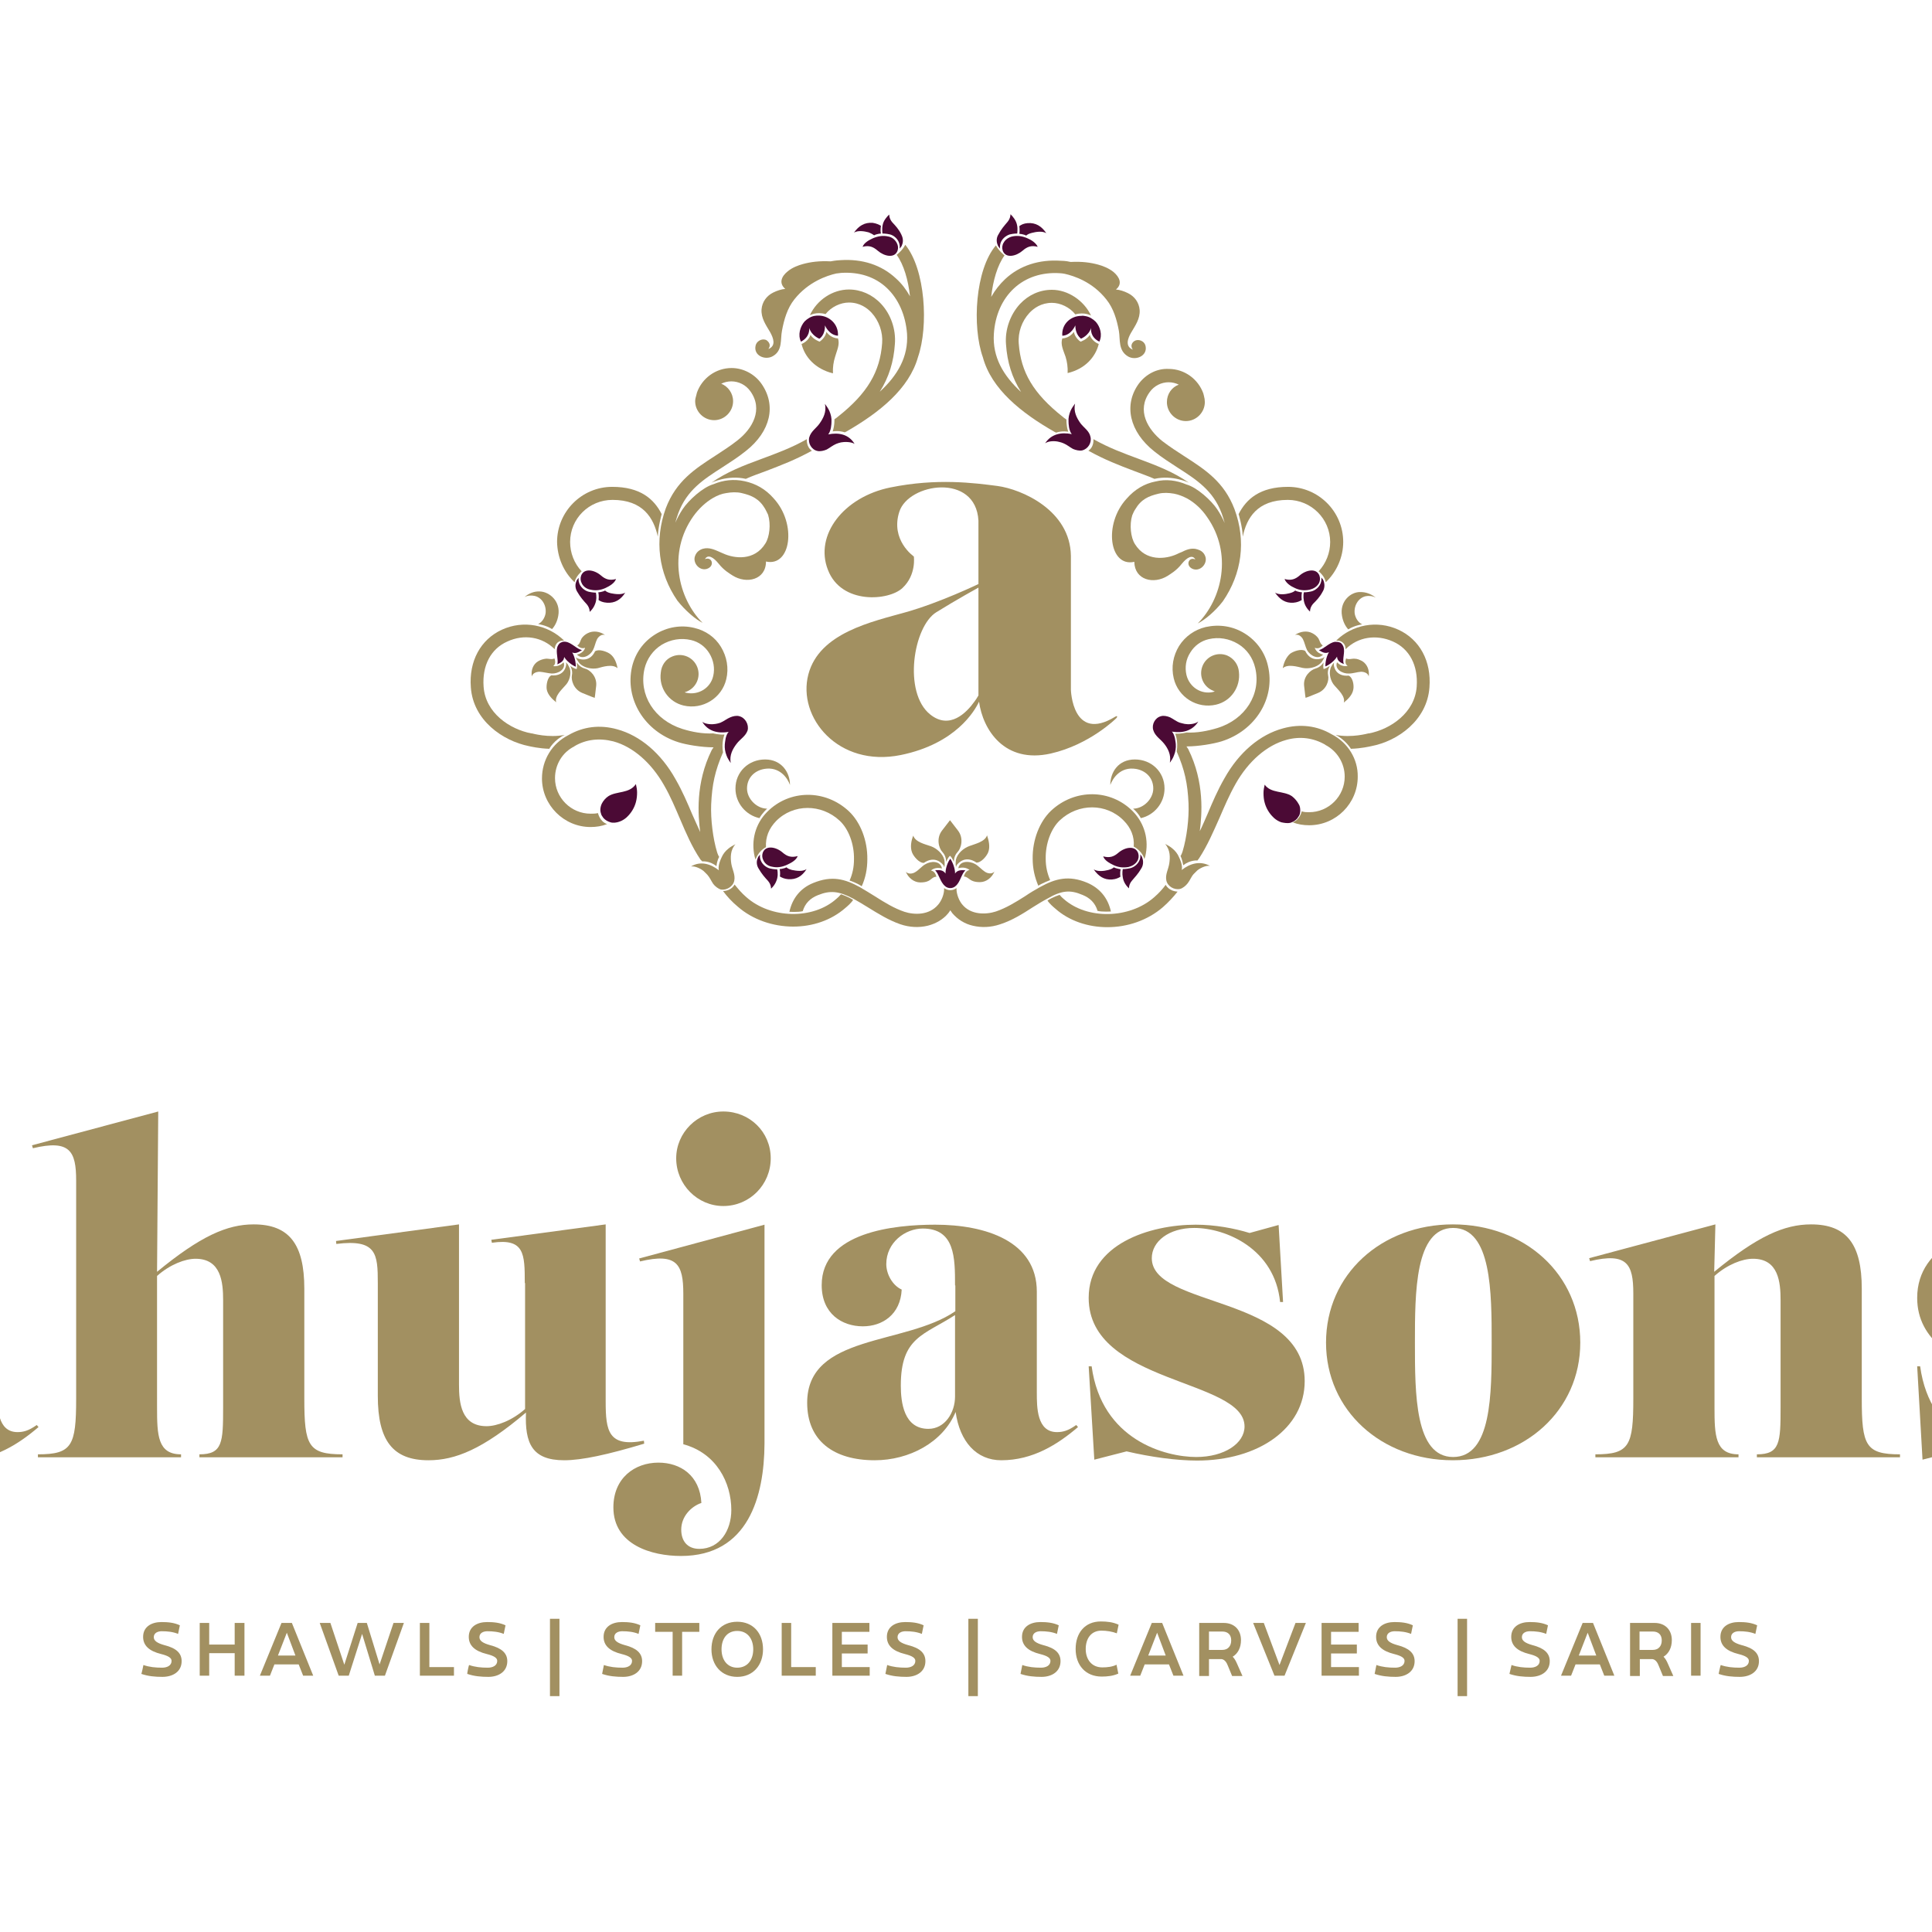 <?xml version="1.0" encoding="UTF-8"?> <svg xmlns="http://www.w3.org/2000/svg" xmlns:xlink="http://www.w3.org/1999/xlink" version="1.1" id="layer" x="0px" y="0px" viewBox="0 0 652 652" style="enable-background:new 0 0 652 652;" xml:space="preserve"> <style type="text/css"> .st0{fill:#A29061;} .st1{fill:#4B0A35;} </style> <path class="st0" d="M-28.5,433.8c0-9.3,0-19.2-10.9-19.2c-5.9,0-12.3,4.7-12.3,12c0,3.4,2.1,7.2,5.2,8.6 c-0.4,8.4-6.5,12.4-13.1,12.4c-7.1,0-13.9-4.3-13.9-13.9c0-18,24.7-20.4,38.3-20.4c16.8,0,34.3,5.5,34.3,22.6V470 c0,4.9,0,13.3,6.8,13.3c1.9,0,3.7-0.4,6.5-2.4l0.6,0.7c-6.8,5.8-15.2,11.2-25.9,11.2c-8.4,0-14-6.3-15.4-16.3 c-4.3,10.3-15.7,16.3-27.3,16.3c-13.9,0-22.8-6.6-22.8-19.4c0-23.3,33.2-19.3,49.9-30.9V433.8z M-28.5,443.8 c-10.5,6.8-18.3,7.4-18.3,23.8c0,5.6,1,14.6,9.3,14.6c5.6,0,9-5.5,9-10.9V443.8z"></path> <path class="st0" d="M67.3,491.8v-1c7.8,0,8-4,8-15.8v-36.2c0-6.1-0.7-14-9.3-14c-3.5,0-8.6,1.9-13,5.8V475c0,9.3,0.2,15.8,8.1,15.8 v1H12.8v-1c11.5,0,12.9-2.9,12.9-18.8v-73.6c0-9.9-2.1-13.9-14.6-10.9l-0.3-1l42.6-11.4l-0.4,54.1c14.6-12,23.6-16,32.6-16 c12,0,17.1,6.7,17.1,21.7V472c0,15.8,1.3,18.8,12.9,18.8v1H67.3z"></path> <path class="st0" d="M177.1,433c0-9.9-0.1-15.2-11.1-13.6l-0.2-1l38.6-5.2v59.8c0,9.9,0.9,15.5,12.9,13.2l0.1,1 c-12.3,3.7-21,5.6-27,5.6c-10.9,0-13.3-5.8-12.9-16.1c-14.6,12.4-23.9,16.1-32.9,16.1c-12,0-17.1-6.6-17.1-21.7V433 c0-9.9-0.4-14.9-14-13.2l-0.1-1l41.5-5.6v54.1c0,6.1,0.7,14,9.3,14c3.5,0,8.6-1.9,13-5.8V433z"></path> <path class="st0" d="M229.8,525.1c-9.8,0-22.8-3.7-22.8-16.4c0-9.9,7.2-15.1,15.2-15.1c7.4,0,14,4.3,14.5,13.6 c-3.5,1.2-6.8,4.6-6.8,9c0,4,2.2,6.5,6.1,6.5c6.9,0,10.8-6.2,10.8-13.1c0-9.2-5-19.2-16.2-22.2v-50.8c0-9.9-2.1-13.9-14.6-10.9 l-0.3-1l42.3-11.4v73.9C257.9,504.9,252.6,525.1,229.8,525.1 M260.1,390.9c0,8.9-7.1,16.1-16,16.1c-8.7,0-15.9-7.2-15.9-16.1 c0-8.7,7.2-15.8,15.9-15.8C253,375.1,260.1,382,260.1,390.9"></path> <path class="st0" d="M322.3,433.8c0-9.3,0-19.2-10.9-19.2c-5.9,0-12.3,4.7-12.3,12c0,3.4,2.1,7.2,5.2,8.6 c-0.4,8.4-6.5,12.4-13.1,12.4c-7.1,0-13.9-4.3-13.9-13.9c0-18,24.7-20.4,38.3-20.4c16.9,0,34.3,5.5,34.3,22.6V470 c0,4.9,0,13.3,6.8,13.3c1.9,0,3.7-0.4,6.5-2.4l0.6,0.7c-6.8,5.8-15.2,11.2-25.9,11.2c-8.4,0-14-6.3-15.4-16.3 c-4.3,10.3-15.7,16.3-27.3,16.3c-13.9,0-22.8-6.6-22.8-19.4c0-23.3,33.2-19.3,50-30.9V433.8z M322.3,443.8 c-10.5,6.8-18.3,7.4-18.3,23.8c0,5.6,1,14.6,9.3,14.6c5.6,0,9-5.5,9-10.9V443.8z"></path> <path class="st0" d="M367.4,461.1h1c3.4,25,25,30.6,35.3,30.6c9.5,0,16.3-4.6,16.3-10.3c0-16.1-52.6-14.3-52.6-43.4 c0-18.2,20.7-24.7,36.1-24.7c6.5,0,13,1.2,18.2,2.8l9.8-2.7l1.5,26h-1c-1.8-17.9-18.2-25-29-25c-8.6,0-14.3,4.6-14.3,10.2 c0,16.8,51.6,12.4,51.6,41.5c0,16-15.7,26.8-36.3,26.8c-7,0-15.7-1.2-23.8-3.1l-10.9,2.8L367.4,461.1z"></path> <path class="st0" d="M533.3,453.1c0,22.9-18.8,39.7-43,39.7c-24.1,0-42.8-16.8-42.8-39.7c0-23.1,18.8-39.9,42.8-39.9 C514.6,413.2,533.3,430.1,533.3,453.1 M503.4,453.1c0-16.8,0-38.7-13-38.7c-12.9,0-12.9,21.9-12.9,38.7c0,17.3,0,38.6,12.9,38.6 C503.4,491.7,503.4,470.4,503.4,453.1"></path> <path class="st0" d="M592.9,491.8v-1c7.8,0,8-4,8-15.8v-36.2c0-6.1-0.7-14-9.3-14c-3.6,0-8.6,1.9-13,5.8V475 c0,9.3,0.2,15.8,8.1,15.8v1h-48.3v-1c11.5,0,12.8-2.9,12.8-18.8v-35.5c0-9.9-2.1-13.9-14.6-10.9l-0.3-1l42.6-11.4l-0.4,16 c14.6-12,23.6-16,32.7-16c12,0,17.1,6.7,17.1,21.7V472c0,15.8,1.3,18.8,12.9,18.8v1H592.9z"></path> <path class="st0" d="M647,461.1h1c3.4,25,25,30.6,35.3,30.6c9.5,0,16.3-4.6,16.3-10.3c0-16.1-52.6-14.3-52.6-43.4 c0-18.2,20.7-24.7,36.1-24.7c6.5,0,13,1.2,18.2,2.8l9.8-2.7l1.5,26h-1c-1.8-17.9-18.2-25-29-25c-8.6,0-14.3,4.6-14.3,10.2 c0,16.8,51.6,12.4,51.6,41.5c0,16-15.7,26.8-36.4,26.8c-6.9,0-15.7-1.2-23.8-3.1l-10.9,2.8L647,461.1z"></path> <path class="st0" d="M328.9,236.7c-2.7,3.8-8.4,9.7-15,4.4c-9.2-7.4-5.7-29.7,2.1-34.5c7.1-4.4,14.2-8.3,14.2-8.3V234 c0,0.2,0,0.5,0,0.7C329.8,235.4,329.1,236.5,328.9,236.7 M376.3,241.9c-14.4,8.8-14.9-9.1-14.9-9.1v-45.2 c-0.2-15.4-16.6-22.5-24.8-23.6c-7.8-1-20.3-2.7-36.1,0.5c-15.8,3.2-25.7,16.1-21.1,27.8c4.5,11.8,20.6,10.5,25.2,6.1 c4.7-4.4,3.8-10.6,3.8-10.6s-8-5.5-4.9-15.1c3.1-9.7,25.8-13.2,26.7,3v21.4c0,0-13.1,6.3-24.5,9.5c-11.3,3.2-29.2,6.9-32.9,21 c-3.8,14.5,10.1,31.5,31.2,27.2c18.6-3.8,25-15,26.4-18c1.3,9.5,8.6,21,24.2,17.5c13.2-3,22.1-11.9,22.1-11.9s0.3-0.3,0.3-0.5 C377.1,241.4,376.3,241.9,376.3,241.9"></path> <path class="st1" d="M322.3,294.8c0.1-1.5-0.8-3.9-1.6-5c-0.9,1.1-1.7,3.5-1.6,5c-0.9-1.3-2.1-1.2-3.5-1.1c1.3,1.3,1.7,4,3.3,5.3 c0.4,0.4,0.9,0.6,1.5,0.7c0.1,0,0.2,0,0.3,0c0.1,0,0.2,0,0.3,0c0.6-0.1,1.1-0.3,1.5-0.7c1.6-1.3,1.9-4,3.3-5.3 C324.3,293.6,323.1,293.6,322.3,294.8"></path> <path class="st1" d="M249.5,241.7c-0.9-0.3-2.2,0-3.1,0.4c-1.2,0.5-2.1,1.3-3.3,1.8c-0.5,0.2-1.1,0.3-1.6,0.4 c-1,0.2-3.3,0.2-4.5-0.7c1.9,3.2,5.3,4,8.9,3.4c-1.1,1.1-1.2,3.5-1.3,4.2c-0.1,1.3,0.1,2.5,0.6,3.8c0.3,0.9,0.9,1.7,1.4,2.5 c-0.5-2.7,0.7-4.8,2-6.5c1.2-1.6,3-2.5,3.7-4.5C252.8,244.5,251.5,242.2,249.5,241.7"></path> <path class="st1" d="M196.4,219.4c-1.8-0.4-3.5-2.5-5.4-2.8c-0.5-0.1-1.1-0.1-1.6,0.2c-0.1,0-0.2,0.1-0.2,0.1 c-0.1,0-0.1,0.1-0.2,0.1c-0.4,0.3-0.7,0.8-0.9,1.3c-0.6,1.8,0.4,4.2,0,5.9c1.2-0.6,2.2-1.1,2.3-2.5c0.7,1.3,2.6,2.8,3.9,3.3 c0.1-1.3-0.4-3.6-1.2-4.8C194.3,220.7,195.2,220.1,196.4,219.4"></path> <path class="st1" d="M270.3,115.3c3.1-1.6,2.8-4.3,2.8-4.6c0.8,2.6,3.4,3.6,3.4,3.6c0.1,0,2-1.2,1.9-4.5c0,0,1.3,3.3,4.4,3.5 c0,0,0,0,0,0c0.2-4-3-6.7-6.4-6.8c-0.5,0-1,0-1.5,0.1c-1.2,0.2-2.4,0.9-3.4,1.9C270,110.3,269.2,113,270.3,115.3 C270.3,115.3,270.3,115.3,270.3,115.3"></path> <path class="st1" d="M205.3,268.7c-0.9,0.6-1.7,1.5-2.2,2.5c-0.3,0.6-0.5,1.4-0.5,2.1c0,0.6,0.2,1.3,0.4,1.8 c0.2,0.3,0.4,0.6,0.6,0.9c0.6,0.7,1.4,1.2,2.4,1.5c0.9,0.3,2.2,0.1,3-0.2c0.9-0.3,1.7-0.8,2.4-1.4c0.1-0.1,0.1-0.1,0.2-0.2 c1.4-1.3,2.5-3.1,3-5c0.3-1.1,0.4-2.2,0.4-3.3c0-0.9-0.2-1.9-0.4-2.8C212.4,267.9,208.1,266.9,205.3,268.7"></path> <path class="st1" d="M267.3,293.6c-1.1-0.3-1.4-0.5-1.9-0.9c-0.9,0.5-2.3,0.6-2.3,0.6c0.3,1.1,0.1,2.5,0.1,2.5 c0.7,0.4,1.5,0.8,2.8,0.9c2.7,0.2,4.7-1,6.2-3.4C270.9,294.2,268.8,293.9,267.3,293.6"></path> <path class="st1" d="M260.6,292.5c1.7,0.4,3.4,0.1,5.1-0.7c1.3-0.6,3-1.5,3.5-2.9c-2.2,0.6-3.6,0.1-5.1-1.2 c-2.2-1.9-5.7-2.6-6.7,0.1c-0.3,0.9-0.2,1.8,0.3,2.7C258.3,291.6,259.3,292.3,260.6,292.5"></path> <path class="st1" d="M259.9,293.1c-1.3-0.3-3-1.5-3.4-3.5c-0.1-0.6,0-1.2,0-1.2c-0.3,0.3-0.7,0.8-0.8,1.2c-0.6,1.4-0.2,2.7,0.3,3.5 c1.1,1.9,2.1,3,3.2,4.2c1.1,1.3,1,2.6,1,2.6s1.2-1,1.8-2.6c0.6-1.4,0.5-3,0.3-3.9C262.4,293.4,261.2,293.4,259.9,293.1"></path> <path class="st1" d="M204.8,203.4c2.7,0.2,4.7-1,6.2-3.4c-1.3,0.8-3.4,0.5-4.9,0.2c-1.1-0.3-1.4-0.5-1.9-0.9 c-0.9,0.5-2.3,0.6-2.3,0.6c0.3,1.1,0.1,2.6,0.1,2.6C202.6,202.9,203.4,203.3,204.8,203.4"></path> <path class="st1" d="M199.3,199c1.7,0.4,3.4,0.2,5.1-0.6c1.3-0.6,3-1.6,3.5-3c-2.2,0.6-3.6,0.1-5.1-1.2c-2.2-1.9-5.7-2.6-6.7,0.1 c-0.3,0.9-0.2,1.8,0.3,2.7C197,198.1,198.1,198.8,199.3,199"></path> <path class="st1" d="M198.7,199.7c-1.3-0.3-3-1.5-3.4-3.5c-0.1-0.6,0-1.2,0-1.2c-0.3,0.3-0.7,0.8-0.8,1.2c-0.6,1.4-0.2,2.7,0.3,3.5 c1.1,1.9,2.1,3,3.2,4.2c1.1,1.3,1,2.6,1,2.6s1.2-1,1.8-2.6c0.6-1.4,0.5-3,0.3-3.9C201.2,200,200,200,198.7,199.7"></path> <path class="st1" d="M295,79.4c0.9-0.5,2.3-0.6,2.3-0.6c-0.3-1.1,0-2.6,0-2.6c-0.7-0.4-1.5-0.8-2.8-1c-2.7-0.2-4.7,1-6.3,3.3 c1.3-0.8,3.4-0.5,4.9-0.1C294.1,78.8,294.4,79,295,79.4"></path> <path class="st1" d="M299.7,79.8c-1.7-0.4-3.4-0.1-5.1,0.6c-1.3,0.6-3,1.5-3.5,2.9c2.2-0.6,3.6,0,5.1,1.3c2.2,1.9,5.7,2.7,6.7,0 c0.3-0.9,0.2-1.8-0.3-2.7C301.9,80.7,300.9,80,299.7,79.8"></path> <path class="st1" d="M301.1,75c-1.1-1.3-1-2.6-1-2.6s-1.2,1-1.9,2.5c-0.6,1.4-0.5,3-0.4,3.9c0,0,1.2,0,2.5,0.3 c1.3,0.3,3,1.6,3.3,3.6c0.1,0.6,0,1.2,0,1.2c0.3-0.3,0.7-0.8,0.8-1.2c0.6-1.4,0.2-2.7-0.2-3.5C303.3,77.3,302.2,76.2,301.1,75"></path> <path class="st1" d="M279.5,146.6c1-1.2,1.1-3.6,1.1-4.2c0.1-1.3-0.2-2.5-0.7-3.7c-0.4-0.9-1-1.7-1.5-2.4c0.6,2.7-0.6,4.9-1.8,6.6 c-1.1,1.6-2.9,2.6-3.5,4.7c-0.5,2,0.8,4.2,2.8,4.6c0.9,0.2,2.2-0.1,3.1-0.5c1.1-0.6,2-1.4,3.2-1.9c0.5-0.2,1.1-0.4,1.6-0.5 c1-0.2,3.3-0.3,4.6,0.5C286.4,146.5,283,145.9,279.5,146.6"></path> <path class="st1" d="M399.8,244.3c-0.6-0.1-1.1-0.3-1.6-0.4c-1.2-0.4-2.1-1.2-3.3-1.8c-0.9-0.4-2.2-0.7-3.1-0.4 c-2,0.5-3.2,2.8-2.6,4.7c0.6,2,2.4,3,3.6,4.5c1.3,1.6,2.5,3.8,2,6.5c0.5-0.7,1.1-1.6,1.4-2.5c0.5-1.2,0.7-2.5,0.6-3.8 c-0.1-0.6-0.2-3-1.3-4.2c3.5,0.6,6.9-0.2,8.9-3.4C403.1,244.5,400.9,244.5,399.8,244.3"></path> <path class="st1" d="M453.4,218.3c-0.2-0.5-0.5-1-0.9-1.3c-0.1-0.1-0.1-0.1-0.2-0.1c-0.1,0-0.2-0.1-0.2-0.1 c-0.5-0.2-1.1-0.2-1.6-0.2c-2,0.3-3.7,2.4-5.4,2.8c1.1,0.7,2.1,1.3,3.4,0.7c-0.8,1.2-1.3,3.5-1.2,4.8c1.3-0.5,3.2-2,3.9-3.3 c0.1,1.4,1.1,2,2.3,2.5C452.9,222.5,454,220.1,453.4,218.3"></path> <path class="st1" d="M358.5,113.3c3-0.1,4.4-3.5,4.4-3.5c0,3.3,1.9,4.4,1.9,4.5c0,0,2.6-1,3.4-3.6c0,0.3-0.4,3,2.8,4.6c0,0,0,0,0,0 c1.1-2.3,0.3-5-1.2-6.7c-1-1-2.2-1.7-3.4-1.9c-0.5-0.1-1-0.2-1.5-0.1C361.4,106.6,358.2,109.3,358.5,113.3 C358.5,113.3,358.5,113.3,358.5,113.3"></path> <path class="st1" d="M436,268.7c-2.8-1.9-7.1-0.9-9.2-3.9c-0.2,0.9-0.4,1.8-0.4,2.8c0,1.1,0.1,2.3,0.4,3.3c0.5,1.9,1.6,3.7,3,5 c0.1,0.1,0.1,0.1,0.2,0.2c0.7,0.6,1.5,1.1,2.4,1.4c0.9,0.2,2.1,0.4,3,0.2c1-0.3,1.8-0.8,2.4-1.5c0.2-0.3,0.4-0.6,0.6-0.9 c0.3-0.5,0.4-1.2,0.4-1.8c0-0.7-0.1-1.5-0.5-2.1C437.7,270.3,436.9,269.4,436,268.7"></path> <path class="st1" d="M375.9,292.7c-0.5,0.4-0.8,0.6-1.9,0.9c-1.5,0.4-3.6,0.6-4.9-0.2c1.6,2.3,3.5,3.6,6.2,3.4 c1.3-0.1,2.1-0.5,2.8-0.9c0,0-0.2-1.5,0.1-2.5C378.2,293.3,376.8,293.2,375.9,292.7"></path> <path class="st1" d="M375.7,291.9c1.6,0.8,3.3,1,5.1,0.7c1.2-0.3,2.3-0.9,3-2c0.5-0.8,0.6-1.8,0.3-2.7c-1-2.7-4.5-2-6.7-0.1 c-1.5,1.3-2.9,1.8-5.1,1.2C372.7,290.3,374.4,291.3,375.7,291.9"></path> <path class="st1" d="M384.8,288.3c0,0,0.1,0.6,0,1.2c-0.4,2-2.1,3.2-3.4,3.5c-1.3,0.3-2.5,0.3-2.5,0.3c-0.2,1-0.2,2.5,0.3,3.9 c0.6,1.6,1.8,2.6,1.8,2.6s-0.1-1.3,1-2.6c1.1-1.3,2.1-2.3,3.2-4.2c0.5-0.8,0.8-2.1,0.3-3.5C385.4,289.1,385.1,288.7,384.8,288.3"></path> <path class="st1" d="M437.1,199.3c-0.5,0.4-0.8,0.6-1.9,0.9c-1.5,0.4-3.6,0.6-4.9-0.2c1.6,2.3,3.5,3.6,6.2,3.4 c1.3-0.1,2.1-0.5,2.8-0.9c0,0-0.2-1.5,0.1-2.6C439.4,199.9,438,199.8,437.1,199.3"></path> <path class="st1" d="M436.9,198.4c1.6,0.8,3.3,1,5.1,0.6c1.2-0.3,2.3-0.9,3-2c0.5-0.8,0.6-1.8,0.3-2.7c-1-2.7-4.5-2-6.7-0.1 c-1.5,1.3-2.9,1.8-5.1,1.2C434,196.8,435.7,197.9,436.9,198.4"></path> <path class="st1" d="M446.4,199.6c0.5-0.8,0.8-2.1,0.3-3.5c-0.1-0.4-0.4-0.8-0.8-1.2c0,0,0.1,0.6,0,1.2c-0.4,2-2.1,3.2-3.4,3.5 c-1.3,0.3-2.5,0.3-2.5,0.3c-0.2,1-0.2,2.5,0.3,3.9c0.6,1.6,1.8,2.6,1.8,2.6s-0.1-1.3,1-2.6C444.3,202.6,445.4,201.5,446.4,199.6"></path> <path class="st1" d="M346.8,75.3c-1.3,0.1-2.1,0.5-2.8,1c0,0,0.2,1.5,0,2.6c0,0,1.4,0.1,2.3,0.6c0.5-0.4,0.8-0.6,1.9-0.9 c1.5-0.4,3.6-0.7,4.9,0.1C351.5,76.3,349.5,75.1,346.8,75.3"></path> <path class="st1" d="M346.7,80.4c-1.6-0.7-3.3-1-5.1-0.6c-1.2,0.3-2.3,1-2.9,2.1c-0.5,0.8-0.6,1.8-0.3,2.7c1,2.7,4.5,1.9,6.7,0 c1.5-1.3,2.9-1.9,5.1-1.3C349.6,81.9,347.9,80.9,346.7,80.4"></path> <path class="st1" d="M337.5,82.7c0.3-2,2-3.2,3.3-3.6c1.3-0.3,2.5-0.3,2.5-0.3c0.1-1,0.2-2.5-0.4-3.9c-0.7-1.6-1.9-2.6-1.9-2.6 s0.1,1.3-1,2.6c-1.1,1.3-2.1,2.4-3.1,4.3c-0.5,0.8-0.8,2.1-0.2,3.5c0.1,0.4,0.5,0.8,0.8,1.2C337.5,83.9,337.4,83.3,337.5,82.7"></path> <path class="st1" d="M364.6,142.8c-1.2-1.7-2.4-3.9-1.8-6.6c-0.5,0.7-1.1,1.5-1.5,2.4c-0.5,1.2-0.8,2.4-0.7,3.7 c0,0.6,0.1,3.1,1.1,4.2c-3.5-0.7-6.9-0.1-9,3.1c1.3-0.9,3.5-0.8,4.6-0.5c0.6,0.1,1.1,0.3,1.6,0.5c1.2,0.5,2.1,1.3,3.2,1.9 c0.9,0.4,2.2,0.7,3.1,0.5c2-0.5,3.3-2.6,2.8-4.6C367.6,145.4,365.8,144.4,364.6,142.8"></path> <path class="st0" d="M308.2,282c-0.7,1.7-1.1,3.9-0.4,5.7c0.5,1.3,2.4,3.6,4,3.5c0,0,3.6-2.9,6.6,0.8l0.3,0.7l0.1-0.9 c0-0.5,0-1.1-0.1-1.6c-0.5-2.1-2.6-3.9-4.5-4.6C312.2,284.9,308.9,284.2,308.2,282"></path> <path class="st0" d="M322.6,290.1c-0.1,0.5-0.1,1.2-0.1,1.6l0.1,0.9l0.3-0.7c3-3.7,6.6-0.8,6.6-0.8c1.6,0.1,3.5-2.2,4-3.5 c0.7-1.8,0.2-3.9-0.4-5.7c-0.7,2.2-4.1,2.9-5.9,3.6C325.2,286.2,323.1,288,322.6,290.1"></path> <path class="st0" d="M319.3,290.9c0,0,0.5-1.4,1.3-2.1c0.8,0.7,1.3,2.1,1.3,2.1s-0.1-1.9,1.2-3.3c1.3-1.3,2.2-4.7,0.2-7.3 c-1.9-2.5-2.7-3.5-2.7-3.5c-0.1,0.1-0.8,1-2.7,3.5c-2,2.6-1.1,6,0.2,7.3C319.4,289,319.3,290.9,319.3,290.9"></path> <path class="st0" d="M325.3,295.8c1,0,1.8,1,2.7,1.4c0.8,0.4,1.8,0.5,2.7,0.5c2.2,0,4.1-1.6,4.9-3.6c-0.8,1-2.3,0.7-3.2,0.1 c-1.2-0.8-2.1-1.9-3.3-2.6c-1.9-1.1-5.2-1.2-5.7,1.4c2.4-0.7,3.8,0.6,3.8,0.6C325.6,293.9,325.3,295.8,325.3,295.8"></path> <path class="st0" d="M317.9,293.1c-0.5-2.7-3.8-2.6-5.7-1.4c-1.2,0.7-2.1,1.9-3.3,2.6c-0.9,0.6-2.4,0.8-3.2-0.1 c0.8,2,2.7,3.6,4.9,3.6c0.9,0,1.9-0.1,2.7-0.5c0.9-0.4,1.6-1.5,2.7-1.4c0,0-0.3-1.9-1.8-2.1C314.1,293.8,315.5,292.4,317.9,293.1"></path> <path class="st0" d="M240.1,162.9c0,0,5.4-2.7,11.6-1.3c2.2-1,4.3-1.7,6.7-2.6c5.2-2,10-3.8,15.6-6.9c-2-1.3-1.7-3.9-1.7-3.9 c-5.3,3-10.3,4.8-15.4,6.7C250.9,157.1,245.2,159.3,240.1,162.9"></path> <path class="st0" d="M190.6,248c-5.5,1.1-11-0.5-11.1-0.5l-0.2,0c-7.3-1.4-15.5-6.9-16.1-15.8c-0.5-7.1,2.4-12.7,8-15.2 c5.6-2.6,11.8-1.6,16,2.6c0,0,0-1.3,0.9-2.2c1-0.9,2.3-0.7,2.3-0.7c-5.5-5.4-13.8-7-21-3.7c-7.2,3.3-11.2,10.6-10.5,19.5 c0.8,11.1,10.7,18,19.6,19.8c0.5,0.1,3.4,0.8,6.9,0.9C185.3,252.7,187.2,249.5,190.6,248"></path> <path class="st0" d="M208.4,225.5c-0.3-1.7-1-3.7-2.5-4.8c-1.1-0.8-3.8-1.8-5.1-0.9c0,0-1.5,4-5.9,2.4l-0.6-0.4l0.4,0.8 c0.2,0.4,0.6,0.9,0.9,1.3c1.5,1.5,4.1,2,6.1,1.6C203.5,225,206.7,224,208.4,225.5"></path> <path class="st0" d="M192.3,225.6c-0.2-0.5-0.5-1-0.7-1.4l-0.6-0.7l0.1,0.7c-0.6,4.4-5,3.7-5,3.7c-1.4,0.6-1.8,3.4-1.6,4.7 c0.3,1.8,1.8,3.3,3.2,4.4c-0.6-2.1,1.9-4.3,3.1-5.7C192.1,230,192.9,227.5,192.3,225.6"></path> <path class="st0" d="M196.6,233.9c2.9,1.2,4,1.6,4.1,1.6c0-0.1,0.2-1.2,0.5-4.1c0.3-3.1-2.1-5.4-3.9-5.8c-1.8-0.5-2.7-2.1-2.7-2.1 s0.3,1.4,0,2.3c-1-0.2-2.2-1.1-2.2-1.1s1,1.5,0.6,3.2C192.7,229.6,193.6,232.7,196.6,233.9"></path> <path class="st0" d="M187.1,222.2c-0.9,0.5-2,0-2.9,0.1c-0.9,0.1-1.8,0.4-2.5,0.8c-1.8,1-2.6,3.2-2.2,5.2c0.2-1.1,1.5-1.6,2.6-1.6 c1.4,0.1,2.7,0.5,4.1,0.6c2.1,0.1,4.9-1.4,4-3.8c-1.6,1.7-3.5,1.3-3.5,1.3C187.9,223.9,187.1,222.2,187.1,222.2"></path> <path class="st0" d="M194.7,220.9c1.8,1.9,4.5,0.3,5.4-1.5c0.6-1.1,0.8-2.5,1.4-3.7c0.5-0.9,1.6-1.8,2.7-1.4c-1.7-1.2-4-1.6-5.9-0.6 c-0.8,0.4-1.5,1-2,1.7c-0.5,0.8-0.6,2-1.5,2.4c0,0,1.2,1.4,2.6,0.8C197.5,218.7,197,220.4,194.7,220.9"></path> <path class="st0" d="M282.8,114.2c-2.6-0.1-3.9-2.2-3.9-2.2c-0.4,2.1-2.2,3.2-2.3,3.3c0,0-2.1-0.7-3.1-2.3c-0.1,0.6-0.9,2.2-3,3.1 c1.1,4.4,4.6,8.4,10.6,9.9c-0.1-2.1,0.2-3.9,0.7-5.5C282.4,118.3,283.5,116.3,282.8,114.2"></path> <path class="st0" d="M260.8,120.2c3.4-1.9,2.5-5.7,3.1-8.6c0.7-3.8,1.8-7.6,4.2-10.6c4.7-5.9,11-8,14.1-8.7c0.6-0.1,1.2-0.1,1.6-0.2 c6.1-0.4,11.5,1.3,15.5,5.1c3.9,3.7,6.3,9.1,6.8,15.4c0.5,7.8-3.2,14.1-9.2,19.6c3.1-4.9,4.7-10.1,5.1-16.1c0.4-5-1.4-10.1-4.7-13.6 c-2.9-3.1-6.8-4.8-10.8-4.8c-5.5,0-10.8,3.5-13.2,8.7c0,0,2.2-1.3,5.3-0.4c1.9-2.4,5-3.9,7.9-3.9c3.7,0,6.2,1.9,7.6,3.4 c2.5,2.7,3.9,6.6,3.6,10.3c-0.7,9.6-4.9,16.9-14.9,24.8c0,0-0.7,0.6-1.2,0.9c0,0,0.1,2.1-0.6,4.1c0,0,1.9-0.4,4.1,0.3l0.6-0.3 c11.1-6.4,21.1-14.4,24.1-25.1l0,0c3.6-10.4,2.5-29.6-4.3-37.9c-0.9,1.9-2.9,3.4-2.9,3.4c2.4,3.3,3.9,8.5,4.5,14 c-1.3-2.3-2.8-4.3-4.7-6c-4.9-4.6-11.4-6.7-18.8-6.2c-0.3,0-1.7,0.1-3.3,0.4c-3.8-0.2-6.7,0.2-9.3,0.9c-1.5,0.4-3.7,1.2-5.2,2.5 c-2,1.6-3.1,3.9-0.8,5.9c-1.3,0.1-2.8,0.6-4,1.2c-2.3,1.1-3.8,3.2-4,5.7c-0.2,3,1.5,5.3,2.9,7.7c1.1,2,2.1,4.6-0.6,5.7 c0.8-1.1,0.5-2.1-0.5-2.9c-1.1-0.8-3.3-0.2-3.8,1.7C254.2,120,258.2,121.7,260.8,120.2"></path> <path class="st0" d="M193.9,196.5c0.4-2,2.4-3.7,2.4-3.7c-2.5-2.6-3.9-6.2-3.9-9.9c0-7.9,6.4-14.2,14.3-14.2h0 c10.3,0,13.9,6.1,15.3,12.4c0.1-3.3,1.3-7.6,1.3-7.6c-2.6-5.1-7.2-9.2-16.7-9.2c-10.3,0-18.6,8.4-18.6,18.6 C188.1,188.1,190.2,193,193.9,196.5"></path> <path class="st0" d="M237,290.7c0,0,2.4-0.3,4.8,1.6c0.2-2.1,0.9-3.1,0.9-3.1c-0.4-0.6-0.7-1.6-0.7-1.6c-1.4-4.6-2.2-11.1-2-16.1 c0.3-6.8,1.3-11.4,4-17.6c-0.6-3.5,0.5-6,0.5-6c-2,0.1-3.8-0.4-3.8-0.4c-3.5,0.2-7.2-0.5-10.4-1.5c-9.5-3-14.8-11.5-12.8-20.3 c0.8-3.4,2.9-6.3,5.8-8.1c3-1.8,6.5-2.4,9.9-1.6c2.6,0.6,4.8,2.2,6.2,4.5c1.4,2.3,1.9,5,1.3,7.6c-0.9,4.1-5,6.6-9.1,5.7 c-0.2,0-0.4-0.1-0.5-0.2c0.2-0.1,0.4-0.1,0.6-0.2c3.3-1.3,4.9-5,3.6-8.3c-1.3-3.3-5-4.9-8.3-3.6c-2.4,0.9-3.8,3.1-4,5.5 c-0.7,5.1,2.6,9.9,7.7,11.1c6.4,1.5,12.9-2.5,14.4-8.9c0.9-3.7,0.2-7.6-1.8-10.9c-2-3.3-5.2-5.5-9-6.4c-4.5-1.1-9.2-0.3-13.2,2.2 c-4,2.5-6.7,6.3-7.8,10.9c-2.5,10.9,4.2,21.9,15.7,25.5c2.5,0.8,7.7,1.7,11.8,1.7l-0.6,0.9c-5.6,11.3-4.6,22.2-3.9,27.7 c-0.9-2-1.8-4-2.7-6c-1.6-3.8-3.3-7.8-5.6-11.8c-4.9-8.8-12-14.8-19.8-16.9c-5.8-1.6-11.4-0.9-16.4,2c-5.5,2.8-8.9,8.4-8.9,14.6 c0,9,7.4,16.4,16.4,16.4c2,0,3.8-0.3,5.6-1c-2.5-0.8-3.1-3.7-3.1-3.7c-0.9,0.2-1.6,0.2-2.5,0.2c-6.6,0-12-5.4-12-12 c0-4.6,2.5-8.7,6.5-10.7l0.1-0.1c3.9-2.3,8.4-2.8,13.1-1.6c6.6,1.8,12.8,7.2,17.1,14.8c2.2,3.8,3.8,7.7,5.4,11.4 c2,4.7,4,9.4,6.9,13.7L237,290.7z"></path> <path class="st0" d="M282.3,303.3c-7.9,7.1-22.2,6.8-30.5-0.6c-1.5-1.3-2.6-2.6-3.9-4.2c0,0-0.9,2.1-3.9,2.2 c1.4,1.9,3.1,3.7,4.9,5.2c5.1,4.5,12,6.8,18.8,6.8c6.5,0,12.8-2.1,17.6-6.3c0.6-0.5,2-1.7,2.6-2.7c-1.8-1.2-4.1-1.9-4.1-1.9 C283.4,302.3,282.7,303,282.3,303.3"></path> <path class="st0" d="M290.8,299.1c1.3-2.8,1.9-5.9,1.9-9.1c0.1-6.3-2.3-12.5-6.2-16.2c-8-7.5-20.1-7.4-27.6,0.2 c-4,4-5.5,9.7-4.2,15.2l0.3,0.9c0,0,0.7-2.7,3.5-4.2c-0.2-3.4,1-6.3,3.4-8.8c5.8-5.9,15.3-5.9,21.5-0.1c3,2.8,4.9,7.9,4.8,13 c0,2.6-0.5,5-1.5,7.2C286.8,297.1,289.6,298.2,290.8,299.1"></path> <path class="st0" d="M228.6,202.7c2.7,3.4,6.1,6.3,8.5,7.5c-8.2-8.2-11.9-23.6-3.1-36c1.8-2.5,4.1-4.7,6.7-6.2 c1.4-0.8,2.9-1.4,4.4-1.6c1.7-0.3,3.5-0.4,5.2,0c3.4,0.8,5.9,1.9,7.9,5.3c0.4,0.7,0.7,1.4,1,2c1,3.2,0.5,7.5-0.9,9.7 c-3.7,6-10.5,5.1-14.2,3.4c-0.4-0.2-1-0.4-1.6-0.7c-1.2-0.5-3.2-1.5-5.3-0.9c-1,0.3-2.2,1-2.7,2.6c-0.7,2.2,1.5,4.9,4,4.2 c2.9-0.9,1.8-4.3-0.6-3.3c1-1.8,2.9-0.6,4.6,1.5c1.8,2.3,3.8,3.4,4.7,4c4.7,3,11.3,1.5,11.3-4.7c8.4,1.9,10.5-12.7,2.6-21.3 c-2.8-3.2-6.1-5-9.8-5.8c-3.6-0.8-7.2-0.4-10.5,1c-3.6,1-8.4,5.4-10.4,8.4c-1,1.5-1.8,3-2.5,4.6c0.3-1.1,0.6-2.1,1-3.2 c2.9-7.8,8.5-11.4,14.9-15.5c2.6-1.7,5.3-3.4,7.9-5.5c8.4-6.6,10.4-15.5,5.2-22.8c-2.3-3.2-6.1-5.2-10-5.2c-5.4,0-10,3.5-11.7,8.3 c-0.1,0.3-0.1,0.5-0.2,0.8c-0.2,0.7-0.4,1.4-0.4,2.1c0,3.5,2.9,6.4,6.4,6.4c3.5,0,6.4-2.9,6.4-6.4c0-2.7-1.7-5-4-5.9 c1-0.5,2.2-0.8,3.4-0.8c2.5,0,4.9,1.2,6.4,3.3c4.5,6.2,0.7,12.7-4.3,16.6c-2.5,2-5.1,3.6-7.5,5.2c-6.8,4.4-13.2,8.5-16.7,17.7 C220.8,182.3,222.2,193.4,228.6,202.7"></path> <path class="st0" d="M180.4,201.1c2.7,0.6,4.1,3.5,3.7,6c-0.3,1.5-1.2,2.9-2.5,3.5c0,0,2.7,0.4,4.7,1.7c1.1-1.2,1.8-2.8,2.1-4.5 c0.9-4.9-3-8.1-6.2-8.2c-1.9-0.1-3.7,0.6-5.2,1.9C178.1,200.9,179.4,200.9,180.4,201.1"></path> <path class="st0" d="M257.9,259.5c5.2-0.9,7.9,3.1,8.7,5.4c0-4.2-2.8-8.6-8.4-8.6c-5.6,0-10,4.2-10,9.8c0,4.9,3.5,9,8.1,10 c1-1.8,2.6-3.2,2.6-3.2c-3.5,0-6.8-3.3-6.8-6.8C252.1,262.6,254.5,260.1,257.9,259.5"></path> <path class="st0" d="M247.8,297.2c0.4-2.1-0.7-3.8-1-5.7c-0.3-2-0.4-4.6,1.4-6.6c-0.8,0.4-1.7,0.9-2.4,1.5c-1,0.8-1.8,1.8-2.3,3 c-0.3,0.6-1.3,2.8-0.9,4.3c-2.8-2.2-6.2-3.2-9.4-1.3c1.5-0.2,3.5,0.9,4.3,1.6c0.4,0.4,0.8,0.8,1.2,1.2c0.9,1,1.3,2.1,2,3.1 c0.6,0.8,1.6,1.6,2.6,1.9C245.2,300.5,247.4,299.2,247.8,297.2"></path> <path class="st0" d="M389.6,161.6c6.2-1.4,11.6,1.3,11.6,1.3c-5.1-3.6-10.9-5.8-16.8-8c-5.1-1.9-10.1-3.7-15.4-6.7 c0,0,0.3,2.6-1.7,3.9c5.6,3.1,10.3,4.9,15.6,6.9C385.2,159.9,387.3,160.6,389.6,161.6"></path> <path class="st0" d="M471.9,212.5c-7.2-3.3-15.5-1.7-21,3.7c0,0,1.3-0.2,2.3,0.7c1,0.9,0.9,2.2,0.9,2.2c4.2-4.2,10.4-5.1,16-2.6 c5.6,2.5,8.5,8.1,8,15.2c-0.6,8.8-8.8,14.4-16.1,15.8l-0.2,0c-0.1,0-5.6,1.6-11.1,0.5c3.3,1.6,5.2,4.7,5.2,4.7 c3.5-0.1,6.4-0.8,6.9-0.9c8.9-1.7,18.8-8.7,19.6-19.8C483.1,223.1,479.1,215.8,471.9,212.5"></path> <path class="st0" d="M331.7,120.6c2.9,10.7,12.9,18.7,24.1,25.1l0.6,0.3c2.1-0.7,4.1-0.3,4.1-0.3c-0.7-2-0.6-4.1-0.6-4.1 c-0.5-0.3-1.2-0.9-1.2-0.9c-10-7.9-14.2-15.1-14.9-24.8c-0.3-3.8,1.1-7.6,3.6-10.3c1.5-1.6,4-3.4,7.6-3.4c2.9,0,6,1.5,7.9,3.9 c3.1-0.9,5.3,0.4,5.3,0.4c-2.4-5.1-7.8-8.7-13.2-8.7c-4.1,0-7.9,1.7-10.8,4.8c-3.3,3.6-5.1,8.7-4.7,13.6c0.4,6,2,11.2,5.1,16.1 c-6-5.5-9.7-11.8-9.2-19.6c0.4-6.3,2.8-11.7,6.8-15.4c4-3.7,9.4-5.5,15.5-5.1c0.4,0,1,0.1,1.6,0.2c3.1,0.7,9.4,2.7,14.1,8.7 c2.4,3,3.5,6.8,4.2,10.6c0.5,2.9-0.3,6.6,3.1,8.6c2.6,1.5,6.6-0.2,5.9-3.5c-0.4-1.9-2.6-2.5-3.8-1.7c-1,0.7-1.3,1.8-0.5,2.9 c-2.7-1.1-1.7-3.8-0.6-5.7c1.4-2.4,3.1-4.7,2.9-7.7c-0.2-2.5-1.7-4.6-4-5.7c-1.2-0.6-2.7-1.1-4-1.2c2.3-1.9,1.2-4.2-0.8-5.9 c-1.6-1.3-3.7-2.1-5.2-2.5c-2.6-0.7-5.4-1.1-9.3-0.9c-1.6-0.4-3.1-0.4-3.3-0.4c-7.3-0.5-13.9,1.6-18.8,6.2c-1.8,1.7-3.4,3.7-4.7,6 c0.6-5.5,2.1-10.7,4.5-14c0,0-2-1.6-2.9-3.4C329.1,91,328,110.2,331.7,120.6L331.7,120.6z"></path> <path class="st0" d="M432.9,225.5c1.7-1.5,4.9-0.5,6.7-0.1c1.9,0.4,4.6-0.1,6.1-1.6c0.4-0.4,0.7-0.9,0.9-1.3l0.4-0.8l-0.6,0.4 c-4.3,1.6-5.9-2.4-5.9-2.4c-1.3-0.9-4,0.1-5.1,0.9C434,221.8,433.2,223.8,432.9,225.5"></path> <path class="st0" d="M449.7,224.2c-0.2,0.4-0.6,0.9-0.7,1.4c-0.6,1.9,0.1,4.4,1.4,5.8c1.2,1.4,3.7,3.6,3.1,5.7 c1.4-1.1,2.9-2.6,3.2-4.4c0.3-1.3-0.1-4.1-1.6-4.7c0,0-4.4,0.7-5-3.7l0.1-0.7L449.7,224.2z"></path> <path class="st0" d="M446.7,225.8c-0.3-1,0-2.3,0-2.3s-0.9,1.6-2.7,2.1c-1.8,0.5-4.2,2.7-3.9,5.8c0.3,3,0.5,4.1,0.5,4.1 c0.1,0,1.2-0.4,4.1-1.6c3-1.2,3.9-4.3,3.5-6c-0.4-1.7,0.6-3.2,0.6-3.2S447.7,225.5,446.7,225.8"></path> <path class="st0" d="M451.2,223.5c-0.9,2.4,1.9,3.9,4,3.8c1.4,0,2.7-0.5,4.1-0.6c1,0,2.4,0.4,2.6,1.6c0.3-2-0.4-4.1-2.2-5.2 c-0.8-0.4-1.6-0.8-2.5-0.8c-0.9-0.1-2.1,0.4-2.9-0.1c0,0-0.8,1.7,0.5,2.5C454.6,224.8,452.8,225.2,451.2,223.5"></path> <path class="st0" d="M446.4,217.8c-0.9-0.5-1-1.6-1.5-2.4c-0.5-0.7-1.2-1.3-2-1.7c-1.8-1-4.2-0.6-5.9,0.6c1.2-0.4,2.2,0.5,2.7,1.4 c0.6,1.2,0.8,2.5,1.4,3.7c1,1.8,3.7,3.4,5.4,1.5c-2.4-0.5-2.8-2.3-2.8-2.3C445.2,219.3,446.4,217.8,446.4,217.8"></path> <path class="st0" d="M370.8,116.1c-2.1-0.9-2.9-2.5-3-3.1c-1,1.6-3.1,2.3-3.1,2.3c-0.1,0-1.9-1.2-2.3-3.3c0,0-1.3,2.1-3.9,2.2 c-0.7,2.1,0.4,4.1,1.1,6.2c0.5,1.6,0.8,3.5,0.7,5.5C366.2,124.5,369.7,120.5,370.8,116.1"></path> <path class="st0" d="M434.6,168.7L434.6,168.7c7.9,0,14.3,6.4,14.3,14.2c0,3.7-1.4,7.2-3.9,9.9c0,0,2.1,1.6,2.4,3.7 c3.7-3.5,5.9-8.5,5.9-13.6c0-10.3-8.4-18.6-18.6-18.6c-9.5,0-14.1,4.1-16.7,9.2c0,0,1.3,4.2,1.4,7.6 C420.7,174.8,424.3,168.7,434.6,168.7"></path> <path class="st0" d="M449.4,247.8c-4.9-2.9-10.6-3.6-16.4-2c-7.8,2.1-14.9,8.1-19.8,16.9c-2.3,4-4,8-5.6,11.8c-0.9,2-1.7,4-2.7,6 c0.7-5.5,1.7-16.4-3.9-27.7l-0.6-0.9c4.1,0,9.2-0.9,11.8-1.7c11.5-3.6,18.3-14.6,15.7-25.5c-1-4.5-3.8-8.4-7.8-10.9 c-4-2.5-8.6-3.2-13.2-2.2c-3.7,0.9-6.9,3.1-9,6.4c-2,3.3-2.7,7.1-1.8,10.9c1.5,6.4,7.9,10.4,14.3,8.9c5.1-1.2,8.3-6,7.7-11.1 c-0.2-2.4-1.7-4.5-4-5.5c-3.3-1.3-7,0.3-8.3,3.6c-1.3,3.3,0.3,7,3.6,8.3c0.2,0.1,0.4,0.2,0.6,0.2c-0.2,0.1-0.4,0.1-0.5,0.2 c-4.1,1-8.1-1.6-9.1-5.7c-0.6-2.6-0.2-5.3,1.3-7.6c1.4-2.3,3.6-3.9,6.2-4.5c3.4-0.8,6.9-0.2,9.9,1.6c3,1.8,5,4.7,5.8,8.1 c2.1,8.8-3.3,17.4-12.8,20.3c-3.3,1-7,1.7-10.4,1.5c0,0-1.8,0.5-3.8,0.4c0,0,1.1,2.5,0.5,6c2.7,6.2,3.7,10.8,4,17.6 c0.2,5-0.6,11.5-2,16.1c0,0-0.3,1-0.7,1.6c0,0,0.6,1.1,0.9,3.1c2.5-1.9,4.8-1.6,4.8-1.6l0.6-0.8c2.8-4.3,4.8-9,6.9-13.7 c1.6-3.7,3.2-7.5,5.4-11.4c4.3-7.6,10.5-13,17.1-14.8c4.6-1.3,9.1-0.7,13.1,1.6l0.1,0.1c4,2.1,6.5,6.2,6.5,10.7c0,6.6-5.4,12-12,12 c-0.9,0-1.6,0-2.5-0.3c0,0-0.6,2.9-3.1,3.7c1.8,0.7,3.6,1,5.6,1c9.1,0,16.4-7.4,16.4-16.4C458.3,256.2,454.9,250.6,449.4,247.8"></path> <path class="st0" d="M393.4,298.6c-1.2,1.6-2.3,2.8-3.9,4.2c-8.3,7.3-22.6,7.6-30.5,0.6c-0.4-0.3-1.1-1-1.4-1.4c0,0-2.3,0.7-4.1,1.9 c0.6,1,2,2.2,2.6,2.7c4.7,4.2,11.1,6.3,17.6,6.3c6.8,0,13.6-2.3,18.8-6.8c1.8-1.6,3.5-3.4,4.9-5.2 C394.3,300.7,393.4,298.6,393.4,298.6"></path> <path class="st0" d="M386.2,289.9l0.3-0.9c1.3-5.5-0.2-11.1-4.2-15.2c-7.5-7.6-19.6-7.7-27.6-0.2c-3.9,3.7-6.3,9.9-6.2,16.2 c0,3.3,0.7,6.3,1.9,9.1c1.2-0.8,4-1.9,4-1.9c-1-2.3-1.5-4.6-1.5-7.2c-0.1-5.1,1.8-10.2,4.8-13c6.2-5.8,15.7-5.8,21.5,0.1 c2.4,2.4,3.7,5.4,3.4,8.8C385.6,287.3,386.2,289.9,386.2,289.9"></path> <path class="st0" d="M384.3,129.5c-5.2,7.2-3.1,16.2,5.2,22.8c2.6,2.1,5.3,3.8,7.9,5.5c6.4,4.1,12,7.7,14.9,15.5 c0.4,1.1,0.7,2.1,1,3.2c-0.7-1.6-1.5-3.1-2.5-4.6c-2-3-6.8-7.4-10.4-8.4c-3.3-1.4-6.9-1.9-10.5-1c-3.6,0.7-6.9,2.6-9.7,5.8 c-7.9,8.6-5.8,23.2,2.6,21.3c0.1,6.2,6.6,7.7,11.3,4.7c0.9-0.6,2.9-1.7,4.7-4c1.7-2.1,3.6-3.3,4.6-1.5c-2.4-1.1-3.5,2.4-0.6,3.3 c2.5,0.7,4.7-2,4-4.2c-0.5-1.6-1.7-2.2-2.7-2.5c-2.1-0.7-4.1,0.3-5.3,0.9c-0.6,0.2-1.2,0.5-1.6,0.7c-3.7,1.7-10.5,2.6-14.2-3.4 c-1.4-2.2-1.9-6.5-0.9-9.7c0.3-0.7,0.6-1.4,1-2c2-3.4,4.5-4.5,7.9-5.3c1.7-0.4,3.4-0.3,5.2,0c1.6,0.3,3,0.9,4.4,1.6 c2.7,1.5,5,3.7,6.7,6.2c8.8,12.4,5.1,27.8-3.1,36c2.4-1.2,5.9-4.1,8.5-7.5c6.4-9.3,7.9-20.4,3.9-31.1c-3.5-9.2-9.9-13.3-16.7-17.7 c-2.5-1.6-5.1-3.3-7.6-5.2c-5-4-8.8-10.4-4.3-16.6c1.5-2.1,3.9-3.3,6.4-3.3c1.2,0,2.4,0.3,3.4,0.8c-2.4,0.9-4,3.2-4,5.9 c0,3.5,2.9,6.4,6.4,6.4c3.5,0,6.4-2.9,6.4-6.4c0-0.7-0.1-1.4-0.3-2.1c-0.1-0.3-0.1-0.5-0.2-0.8c-1.7-4.8-6.3-8.3-11.7-8.3 C390.4,124.3,386.7,126.3,384.3,129.5"></path> <path class="st0" d="M452.9,207.9c0.3,1.7,1,3.3,2.1,4.5c2-1.3,4.7-1.7,4.7-1.7c-1.3-0.6-2.2-2-2.5-3.5c-0.4-2.5,1-5.4,3.7-6 c1-0.2,2.3-0.1,3.4,0.5c-1.5-1.2-3.2-1.9-5.2-1.9C455.8,199.7,452,203,452.9,207.9"></path> <path class="st0" d="M393,266.1c0-5.6-4.4-9.8-10-9.8c-5.6,0-8.3,4.3-8.3,8.6c0.8-2.2,3.4-6.3,8.7-5.4c3.4,0.6,5.8,3.1,5.8,6.6 c0,3.5-3.3,6.8-6.8,6.8c0,0,1.6,1.3,2.6,3.2C389.5,275.1,393,271,393,266.1"></path> <path class="st0" d="M365.3,302c2.5,1,4.3,2.7,5.1,5.4c1.6,0.4,4.5,0.2,4.5,0.2c-1-4.6-3.8-7.9-8-9.7c-6.2-2.6-10.7-1.4-15.8,1.4 c-1.8,1-3.5,2-5.1,3.1c-3.3,2.1-6.4,4-9.9,5.2c-3.4,1.1-8.5,1.2-11.4-2.4c-1-1.2-1.8-3.2-1.9-4.9c0,0,0-0.1,0-0.1l0-0.5v0h0 c-0.7,0.5-1.4,0.7-2,0.7c0,0-0.1,0-0.1,0c-0.1,0-0.1,0-0.1,0c-0.6,0-1.3-0.2-2-0.7v0l0,0v0.1l0,0.5c0,0,0,0.1,0,0.1 c-0.1,1.7-0.9,3.6-2,4.9c-3,3.6-8,3.5-11.4,2.4c-3.5-1.2-6.6-3.1-9.9-5.2c-1.6-1-3.4-2.1-5.1-3.1c-5.1-2.8-9.5-4-15.8-1.4 c-4.2,1.7-7,5.1-8,9.7c0,0,2.9,0.2,4.5-0.2c0.8-2.7,2.6-4.4,5.1-5.4c4.2-1.7,7.1-1.4,12,1.2c1.6,0.9,3.3,1.9,4.9,2.9 c3.4,2.1,6.9,4.3,10.9,5.7c3.2,1.1,6.4,1.2,9.3,0.5c2.7-0.7,5.2-2.1,6.9-4.2c0.2-0.3,0.5-0.6,0.7-1c0.2,0.3,0.5,0.7,0.7,1 c1.8,2.1,4.2,3.6,6.9,4.2c2.9,0.7,6.1,0.6,9.3-0.5c4-1.3,7.5-3.5,10.9-5.7c1.6-1,3.2-2,4.9-2.9C358.2,300.5,361.1,300.2,365.3,302"></path> <path class="st0" d="M398.8,293.6c0.4-1.5-0.6-3.7-0.9-4.3c-0.5-1.2-1.3-2.2-2.3-3c-0.7-0.6-1.6-1.1-2.4-1.5 c1.8,2.1,1.7,4.6,1.4,6.6c-0.3,2-1.4,3.7-1,5.7c0.4,2,2.6,3.3,4.6,2.9c0.9-0.2,2-1.1,2.6-1.9c0.8-1,1.2-2.2,2-3.1 c0.4-0.4,0.8-0.8,1.2-1.2c0.8-0.7,2.8-1.8,4.3-1.6C405,290.4,401.6,291.4,398.8,293.6"></path> <path class="st0" d="M48.4,561.9c2,0.7,4.1,0.9,6.3,0.9c1.7,0,3.2-0.7,3.2-2.3c0-1-1.1-1.7-3.5-2.3c-4.1-1-6.1-2.9-6.1-5.8 c0-3.4,2.8-5,6.2-5c2.2,0,4.3,0.2,6.2,1.1c0,0.1-0.6,2.9-0.6,2.9c-1.7-0.7-3.6-0.9-5.5-0.9c-1.4,0-2.7,0.6-2.7,2 c0,1.2,1.1,2,3.6,2.7c4,1,5.8,2.7,5.8,5.4c0,3.5-2.9,5.3-6.5,5.3c-2.4,0-4.8-0.2-7.1-1C47.8,564.8,48.4,562,48.4,561.9"></path> <polygon class="st0" points="67.4,547.7 70.6,547.7 70.6,555 79.2,555 79.2,547.7 82.5,547.7 82.5,565.5 79.2,565.5 79.2,557.9 70.6,557.9 70.6,565.5 67.4,565.5 "></polygon> <path class="st0" d="M93.8,558.7h5.9l-2.9-7.7L93.8,558.7z M95,547.7h3.5l7.2,17.8h-3.4l-1.5-3.8h-8.2l-1.5,3.8h-3.4L95,547.7z"></path> <polygon class="st0" points="128.1,561.7 132.8,547.7 136.3,547.7 129.9,565.5 126.5,565.5 122.2,551.4 117.7,565.5 114.3,565.5 107.9,547.7 111.5,547.7 116.2,561.8 120.7,547.7 123.8,547.7 "></polygon> <polygon class="st0" points="141.7,547.7 144.9,547.7 144.9,562.6 153.2,562.6 153.2,565.5 141.7,565.5 "></polygon> <g> <path class="st0" d="M158.3,561.9c2,0.7,4.1,0.9,6.3,0.9c1.7,0,3.2-0.7,3.2-2.3c0-1-1.1-1.7-3.5-2.3c-4.1-1-6.1-2.9-6.1-5.8 c0-3.4,2.8-5,6.2-5c2.2,0,4.3,0.2,6.2,1.1c0,0.1-0.6,2.9-0.6,2.9c-1.7-0.7-3.6-0.9-5.5-0.9c-1.4,0-2.7,0.6-2.7,2 c0,1.2,1.1,2,3.6,2.7c3.9,1,5.8,2.7,5.8,5.4c0,3.5-2.9,5.3-6.4,5.3c-2.4,0-4.8-0.2-7.1-1C157.6,564.8,158.2,562,158.3,561.9"></path> </g> <rect x="185.6" y="546.3" class="st0" width="3.2" height="26.1"></rect> <g> <path class="st0" d="M203.8,561.9c2,0.7,4.1,0.9,6.3,0.9c1.7,0,3.2-0.7,3.2-2.3c0-1-1.1-1.7-3.5-2.3c-4.1-1-6.1-2.9-6.1-5.8 c0-3.4,2.8-5,6.2-5c2.2,0,4.3,0.2,6.2,1.1c0,0.1-0.6,2.9-0.6,2.9c-1.7-0.7-3.6-0.9-5.5-0.9c-1.4,0-2.7,0.6-2.7,2 c0,1.2,1.1,2,3.6,2.7c3.9,1,5.8,2.7,5.8,5.4c0,3.5-2.9,5.3-6.4,5.3c-2.4,0-4.8-0.2-7.1-1C203.2,564.8,203.8,562,203.8,561.9"></path> </g> <polygon class="st0" points="221.1,547.7 236,547.7 236,550.7 230.2,550.7 230.2,565.5 227,565.5 227,550.7 221.1,550.7 "></polygon> <g> <path class="st0" d="M254.2,556.6c0-3.5-1.9-6.2-5.4-6.2c-3.5,0-5.3,2.7-5.3,6.2c0,3.5,1.9,6.2,5.3,6.2 C252.3,562.8,254.2,560.1,254.2,556.6 M240.1,556.6c0-5.4,3.3-9.3,8.7-9.3c5.4,0,8.7,3.9,8.7,9.3c0,5.4-3.4,9.3-8.7,9.3 C243.5,565.9,240.1,562,240.1,556.6"></path> </g> <polygon class="st0" points="263.8,547.7 267,547.7 267,562.6 275.3,562.6 275.3,565.5 263.8,565.5 "></polygon> <polygon class="st0" points="280.9,547.7 293.4,547.7 293.4,550.7 284.1,550.7 284.1,555 292.8,555 292.8,558 284.1,558 284.1,562.6 293.5,562.6 293.5,565.5 280.9,565.5 "></polygon> <g> <path class="st0" d="M299.4,561.9c2,0.7,4.1,0.9,6.3,0.9c1.7,0,3.2-0.7,3.2-2.3c0-1-1.1-1.7-3.5-2.3c-4.1-1-6.1-2.9-6.1-5.8 c0-3.4,2.8-5,6.2-5c2.2,0,4.3,0.2,6.2,1.1c0,0.1-0.6,2.9-0.6,2.9c-1.7-0.7-3.6-0.9-5.5-0.9c-1.4,0-2.7,0.6-2.7,2 c0,1.2,1.1,2,3.6,2.7c4,1,5.8,2.7,5.8,5.4c0,3.5-2.9,5.3-6.4,5.3c-2.4,0-4.8-0.2-7.1-1C298.8,564.8,299.4,562,299.4,561.9"></path> </g> <rect x="326.8" y="546.3" class="st0" width="3.2" height="26.1"></rect> <g> <path class="st0" d="M345,561.9c2,0.7,4.1,0.9,6.3,0.9c1.7,0,3.2-0.7,3.2-2.3c0-1-1.1-1.7-3.5-2.3c-4.1-1-6.1-2.9-6.1-5.8 c0-3.4,2.8-5,6.2-5c2.2,0,4.3,0.2,6.2,1.1c0,0.1-0.6,2.9-0.6,2.9c-1.7-0.7-3.6-0.9-5.5-0.9c-1.4,0-2.7,0.6-2.7,2 c0,1.2,1.1,2,3.6,2.7c4,1,5.8,2.7,5.8,5.4c0,3.5-2.9,5.3-6.4,5.3c-2.4,0-4.8-0.2-7.1-1C344.4,564.8,345,562,345,561.9"></path> <path class="st0" d="M377.4,564.8c-1.8,0.8-3.7,1-5.6,1c-5.4,0-8.8-3.8-8.8-9.3c0-5.4,3.1-9.3,8.5-9.3c2,0,4.1,0.2,6,1.1l-0.6,2.9 c-1.6-0.6-3.4-0.9-5.2-0.9c-3.5,0-5.3,2.7-5.3,6.2c0,3.5,2,6.2,5.6,6.2c1.7,0,3.4-0.2,4.8-0.9L377.4,564.8z"></path> </g> <path class="st0" d="M387.5,558.7h5.9l-2.9-7.7L387.5,558.7z M388.7,547.7h3.5l7.2,17.8H396l-1.5-3.8h-8.2l-1.5,3.8h-3.4 L388.7,547.7z"></path> <g> <path class="st0" d="M408,550.7v6.1h4.5c1.9,0,3-1.3,3-3.2c0-1.9-1.1-3-3-3H408z M404.7,565.5v-17.8h8.3c3.5,0,5.8,2.3,5.8,5.8 c0,2.5-1,4.5-2.8,5.6c0.6,0.6,1,1.3,1.4,2.2l1.9,4.3h-3.5l-1.4-3.4c-0.4-1.1-1.1-2.2-2.2-2.3H408v5.7H404.7z"></path> </g> <polygon class="st0" points="426.5,547.7 431.8,561.9 437.2,547.7 440.7,547.7 433.5,565.5 430.1,565.5 422.9,547.7 "></polygon> <polygon class="st0" points="446,547.7 458.5,547.7 458.5,550.7 449.2,550.7 449.2,555 457.9,555 457.9,558 449.2,558 449.2,562.6 458.6,562.6 458.6,565.5 446,565.5 "></polygon> <g> <path class="st0" d="M464.5,561.9c2,0.7,4.1,0.9,6.3,0.9c1.7,0,3.2-0.7,3.2-2.3c0-1-1.1-1.7-3.5-2.3c-4.1-1-6.1-2.9-6.1-5.8 c0-3.4,2.8-5,6.2-5c2.2,0,4.3,0.2,6.2,1.1c0,0.1-0.6,2.9-0.6,2.9c-1.7-0.7-3.6-0.9-5.5-0.9c-1.4,0-2.7,0.6-2.7,2 c0,1.2,1.1,2,3.6,2.7c3.9,1,5.8,2.7,5.8,5.4c0,3.5-2.9,5.3-6.4,5.3c-2.4,0-4.8-0.2-7.1-1C463.9,564.8,464.5,562,464.5,561.9"></path> </g> <rect x="491.9" y="546.3" class="st0" width="3.2" height="26.1"></rect> <g> <path class="st0" d="M510.1,561.9c2,0.7,4.1,0.9,6.3,0.9c1.7,0,3.2-0.7,3.2-2.3c0-1-1.1-1.7-3.5-2.3c-4.1-1-6.1-2.9-6.1-5.8 c0-3.4,2.8-5,6.2-5c2.2,0,4.3,0.2,6.2,1.1c0,0.1-0.6,2.9-0.6,2.9c-1.7-0.7-3.6-0.9-5.5-0.9c-1.4,0-2.7,0.6-2.7,2 c0,1.2,1.1,2,3.6,2.7c3.9,1,5.8,2.7,5.8,5.4c0,3.5-2.9,5.3-6.5,5.3c-2.4,0-4.8-0.2-7.1-1C509.4,564.8,510.1,562,510.1,561.9"></path> </g> <path class="st0" d="M532.8,558.7h5.9l-2.9-7.7L532.8,558.7z M534.1,547.7h3.5l7.2,17.8h-3.4l-1.5-3.8h-8.2l-1.5,3.8h-3.4 L534.1,547.7z"></path> <g> <path class="st0" d="M553.3,550.7v6.1h4.5c1.9,0,3-1.3,3-3.2c0-1.9-1.1-3-3-3H553.3z M550.1,565.5v-17.8h8.3c3.5,0,5.8,2.3,5.8,5.8 c0,2.5-1,4.5-2.8,5.6c0.6,0.6,1,1.3,1.4,2.2l1.9,4.3h-3.5l-1.4-3.4c-0.4-1.1-1.1-2.2-2.2-2.3h-4.2v5.7H550.1z"></path> </g> <rect x="570.7" y="547.7" class="st0" width="3.2" height="17.8"></rect> <path class="st0" d="M580.7,561.9c2,0.7,4.1,0.9,6.3,0.9c1.7,0,3.2-0.7,3.2-2.3c0-1-1.1-1.7-3.5-2.3c-4.1-1-6.1-2.9-6.1-5.8 c0-3.4,2.8-5,6.2-5c2.2,0,4.3,0.2,6.2,1.1c0,0.1-0.6,2.9-0.6,2.9c-1.7-0.7-3.6-0.9-5.5-0.9c-1.4,0-2.7,0.6-2.7,2 c0,1.2,1.1,2,3.6,2.7c4,1,5.8,2.7,5.8,5.4c0,3.5-2.9,5.3-6.5,5.3c-2.4,0-4.8-0.2-7.1-1C580,564.8,580.6,562,580.7,561.9"></path> </svg> 